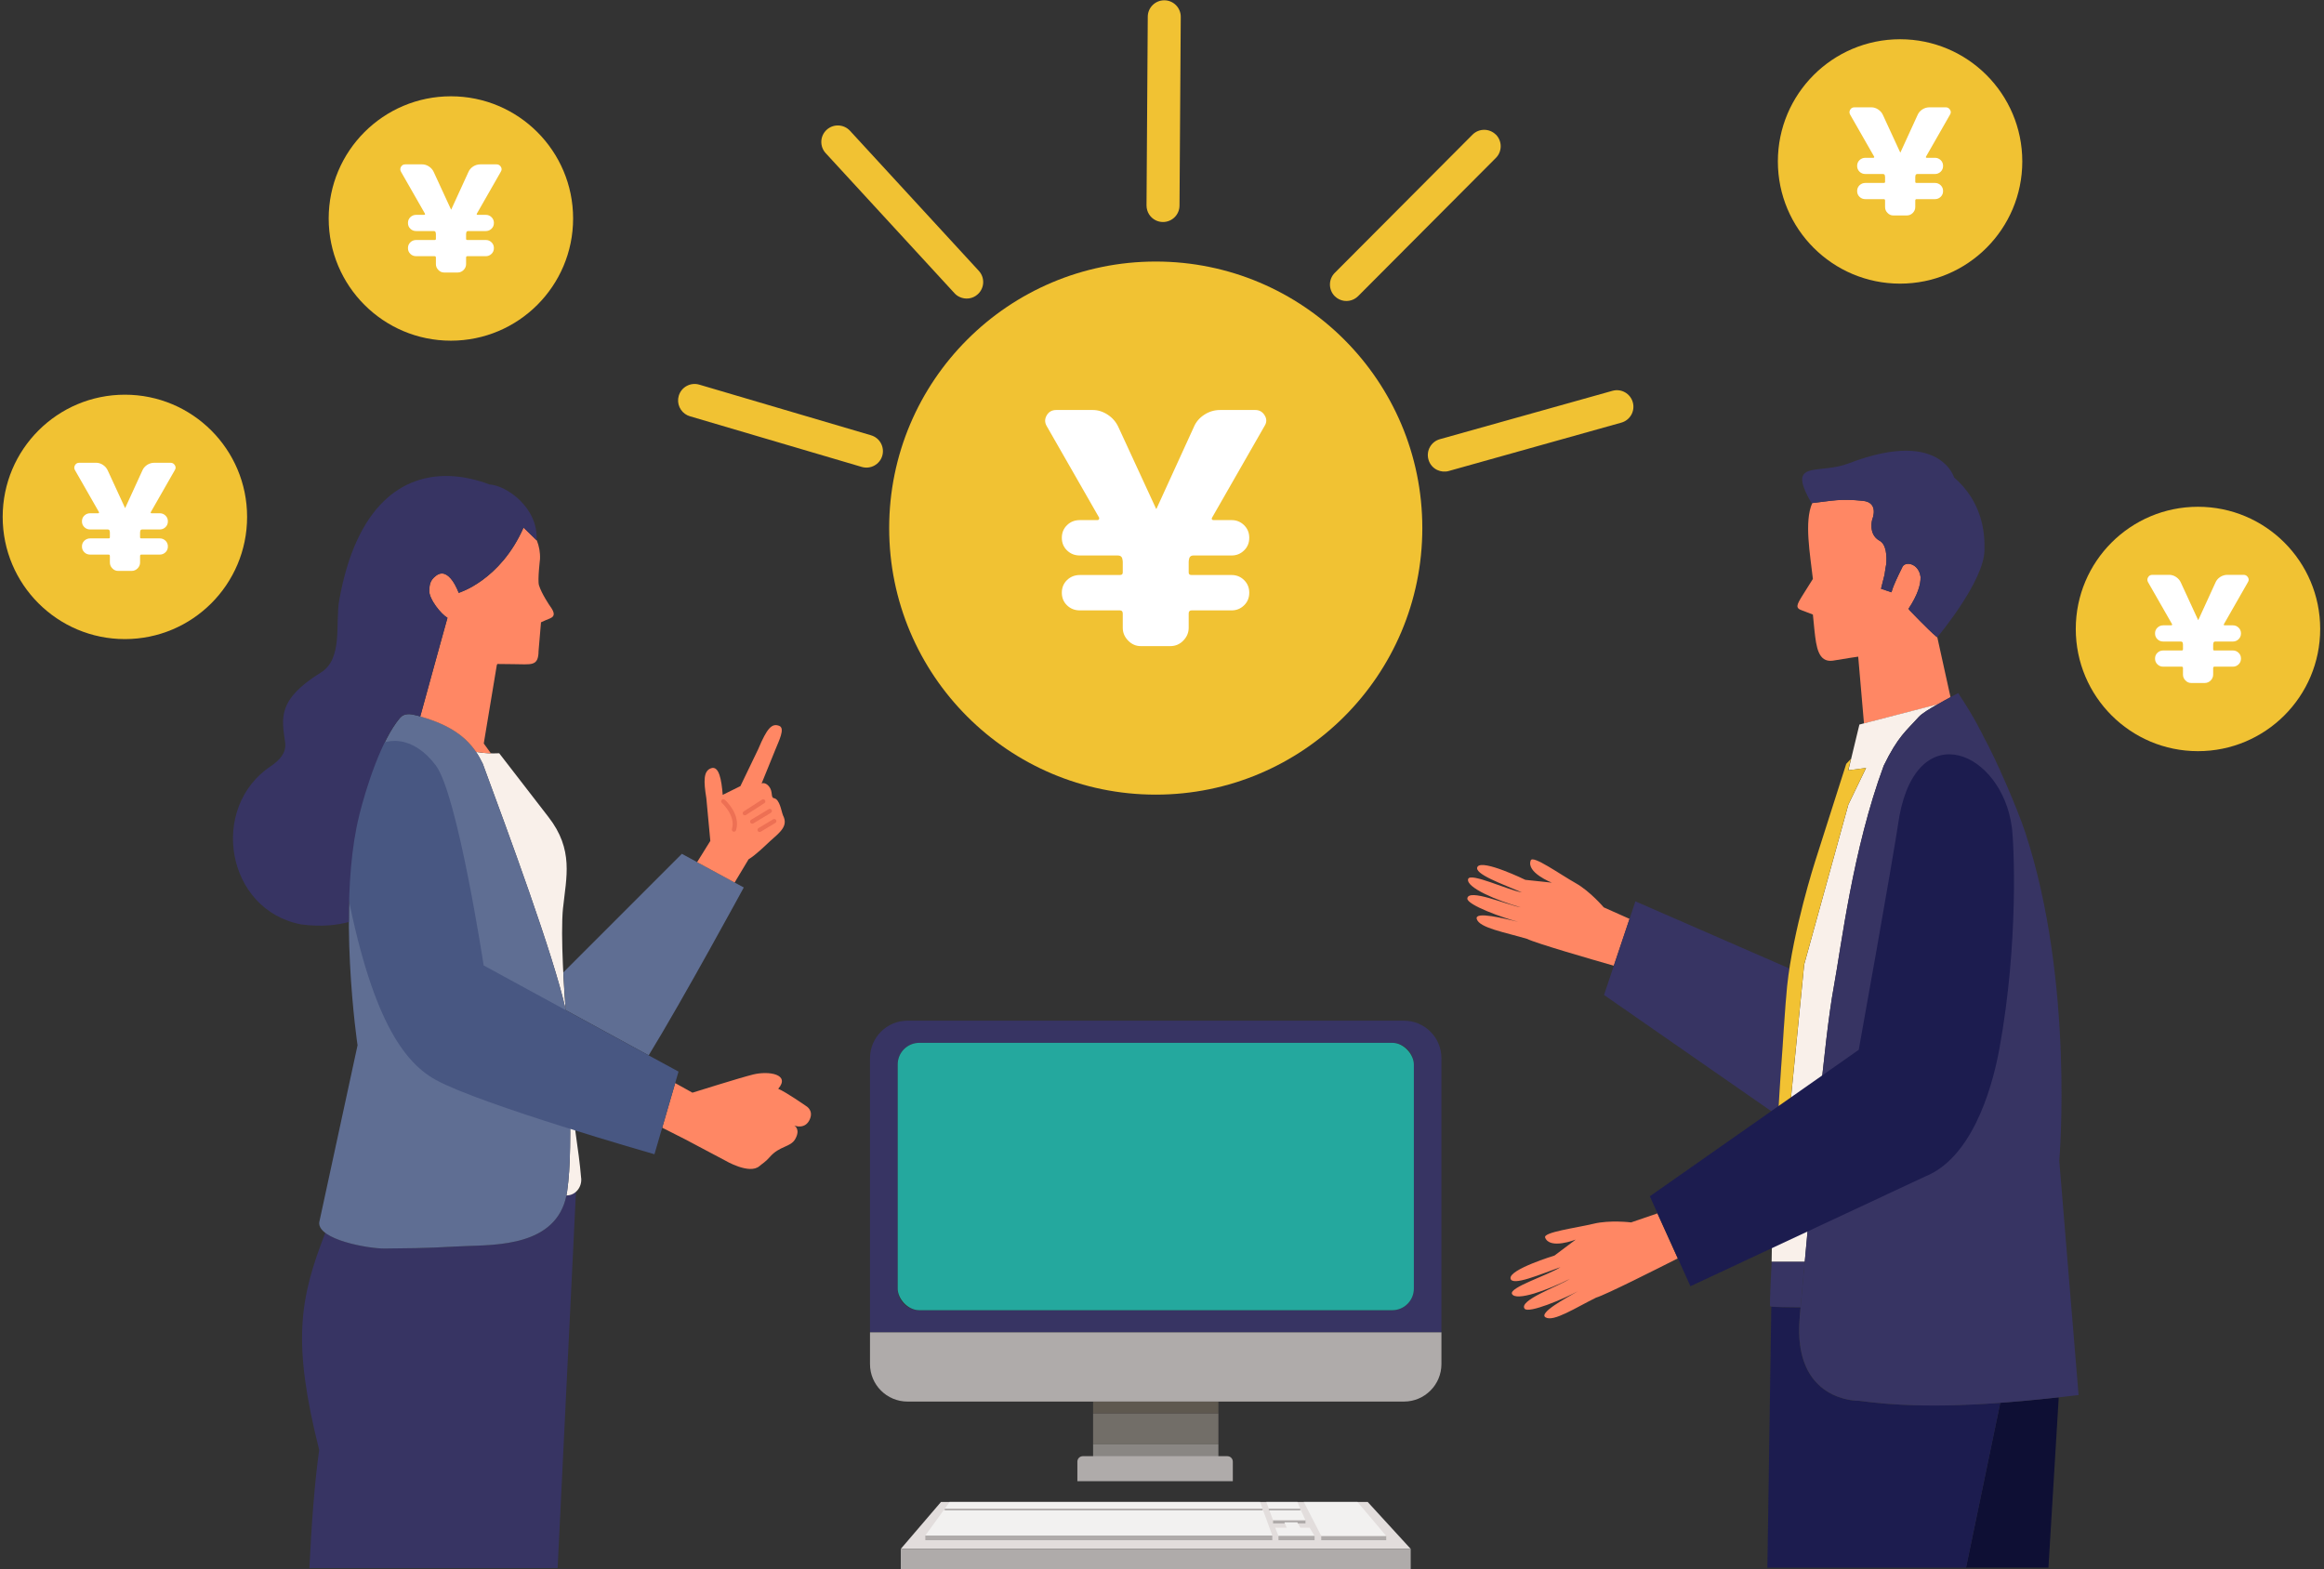 <?xml version="1.0" encoding="UTF-8"?>
<svg id="_レイヤー_1" data-name="レイヤー 1" xmlns="http://www.w3.org/2000/svg" viewBox="0 0 390.22 263.5">
  <rect x="0" y="0" width="390.22" height="263.5" fill="#333333" stroke="none"/>
  <defs>
    <style>
      .cls-1 {
        fill: #f2f1f0;
      }

      .cls-2 {
        fill: #f9f0ea;
      }

      .cls-3 {
        fill: #f1c233;
      }

      .cls-4 {
        fill: #ed7054;
      }

      .cls-5 {
        fill: #fff;
      }

      .cls-6 {
        fill: #f2c233;
      }

      .cls-7 {
        fill: #ff8764;
      }

      .cls-8 {
        fill: #afabaa;
      }

      .cls-9 {
        fill: #e2dddc;
      }

      .cls-10 {
        fill: #1c1c4f;
      }

      .cls-11 {
        fill: #0e0f34;
      }

      .cls-12 {
        fill: #373463;
      }

      .cls-13 {
        fill: #898683;
      }

      .cls-14 {
        fill: #485782;
      }

      .cls-15 {
        fill: #24a89e;
      }

      .cls-16 {
        fill: #726e68;
      }

      .cls-17 {
        fill: #5f6e93;
      }

      .cls-18 {
        fill: #5e584f;
      }
    </style>
  </defs>
  <g>
    <path class="cls-12" d="M96.71,200.12c-.41,.37-.93,.6-1.5,.62l-.12,.03c-1.74,8.45-11.66,8.26-16.94,8.47-4.39,.18-4.96,.35-13.6,.41-2.08,.02-7.62-.88-9.93-2.62-4.36,11.16-5.56,18.4-1.03,36.45-.79,5.71-1.3,12.67-1.64,19.84h41.68l3.08-63.2Z"/>
    <g>
      <path class="cls-2" d="M94.55,152.4c.52-5.07,1.84-9.7-2.48-15.23l-8.25-10.68c-1.32,.08-2.63-.02-3.9-.23,.44,.65,.81,1.32,1.14,2.01,4.27,11.59,11.86,32.09,13.91,41.24-.17-2.18-.91-12.45-.43-17.1Z"/>
      <path class="cls-2" d="M97.58,197.85c-.43-5.22-1.31-8.63-1.92-16.94,.15,10.03,.16,14.94-.43,19.12-.04,.25-.08,.5-.13,.74l.12-.03c1.41-.04,2.5-1.36,2.37-2.89Z"/>
      <path class="cls-17" d="M94.98,169.49c-2.05-9.15-9.63-29.65-13.91-41.24-.33-.69-.7-1.36-1.14-2.01-1.7-2.51-4.42-4.64-9.85-6.07-1.09-.29-2.18-.49-2.93,.4-3.16,3.75-5.68,11.75-6.83,16.36-3.75,14.98-.29,38.72-.28,38.58l-6.44,29.76c-.25,2.91,8.26,4.41,10.96,4.39,8.65-.06,9.22-.24,13.6-.41,5.28-.21,15.19-.03,16.94-8.47,.05-.24,.09-.48,.13-.74,.59-4.18,.58-9.09,.43-19.12-.04-2.97-.1-5.75-.16-8.05-.02-.8-.21-1.95-.53-3.37Z"/>
    </g>
    <g>
      <path class="cls-17" d="M123.35,148.19l-6.3-3.42-2.56-1.39-19.9,19.91c.14,2.83,.32,5.26,.39,6.2,.01,.05,.02,.1,.03,.15l13.91,7.58c5.67-9.23,15.97-28.19,15.97-28.19l-1.54-.83Z"/>
      <g>
        <path class="cls-7" d="M131.48,136.93c-.29-.67-.53-2.73-1.54-2.9-.57-.1-.1-1.14-.85-2.01-.65-.75-1.21-.45-1.21-.45l2.32-5.71c.57-1.43,1.68-3.57,.64-3.97-1.22-.47-2.03,.33-3.52,3.89l-3,6.23-2.97,1.47c-.2-2.55-.62-4.91-1.93-4.48-1.32,.43-1.29,2.14-.82,5.04l.67,7.17-2.22,3.57,6.3,3.42,2.34-3.9c1.23-.73,2.97-2.46,3.57-3.01,1.71-1.53,3.14-2.57,2.22-4.35Z"/>
        <g>
          <path class="cls-4" d="M121.68,134.3c-.15-.13-.37-.12-.5,.03-.13,.15-.12,.37,.03,.5,.02,.02,2.37,2.16,1.69,4.38-.05,.18,.04,.37,.21,.44,0,0,.02,0,.03,0,.19,.06,.39-.05,.45-.24,.82-2.66-1.78-5.02-1.89-5.12Z"/>
          <path class="cls-4" d="M128.45,134.38c-.11-.17-.33-.21-.49-.11l-3.09,1.99c-.17,.11-.21,.33-.11,.49,.04,.06,.1,.11,.17,.14,.1,.04,.22,.03,.32-.03l3.09-1.99c.17-.11,.21-.33,.11-.49Z"/>
          <path class="cls-4" d="M129.56,136c-.1-.17-.32-.22-.49-.12l-2.95,1.78c-.17,.1-.22,.32-.12,.49,.04,.07,.1,.12,.17,.15,.1,.04,.22,.03,.32-.03l2.95-1.78c.17-.1,.22-.32,.12-.49Z"/>
          <path class="cls-4" d="M130.31,137.7c-.1-.17-.32-.22-.49-.12l-2.46,1.48c-.17,.1-.22,.32-.12,.49,.04,.07,.1,.12,.17,.15,.1,.04,.22,.03,.32-.03l2.46-1.48c.17-.1,.22-.32,.12-.49Z"/>
        </g>
      </g>
    </g>
    <g>
      <path class="cls-7" d="M135.32,185.71s-3.32-2.32-4.65-2.87c2.09-2.43-1.57-3.06-4.23-2.4-2.19,.54-10.17,3.05-10.17,3.05l-2.9-1.61-2.18,7.49,3.83,1.94,6.72,3.56s4.09,2.44,5.79,.94c.48-.42,1.04-.72,1.7-1.49,1.67-1.94,3.5-1.63,4.3-3.05,.94-1.68-.16-2.26-.16-2.26,0,0,1.86,.77,2.63-1.11,.62-1.51-.67-2.18-.67-2.18Z"/>
      <path class="cls-14" d="M108.92,177.22l-13.91-7.58-13.8-7.52s-4.38-28.72-8.03-33.58c-7.34-9.78-18.94-1.47-15.58,17.52,4.14,23.36,9.55,31.98,15.58,35.29,7.54,4.14,36.71,12.48,36.71,12.48l1.3-4.46,2.18-7.49,.56-1.93-5.02-2.73Z"/>
    </g>
    <g>
      <path class="cls-7" d="M89.89,90.52l-1.98-1.92c-3.92,8.9-10.89,10.96-10.89,10.96,0,0-1.59-4.57-3.81-2.87-1,.77-1.08,1.45-1.13,2.46-.08,1.46,2.02,4.02,3.06,4.6h0s0,0,0,0c0,0-1.88,6.72-4.23,15.33-.11,.41-.23,.83-.34,1.24,5.1,1.43,7.71,3.51,9.36,5.94,.82,.14,1.65,.22,2.5,.25l-1.2-1.66,2.19-13.17,.09-.18,2.68,.03c2.98,0,4.22,.47,4.24-2.22l.41-4.81,.85-.38c.85-.38,2.03-.5,.66-2.35,0,0-1.41-2.05-1.85-3.49-.26-.86,.18-4.39,.17-4.37,.06-1.15-.16-2.21-.52-3.13l-.03-.03h0s-.22-.21-.22-.21Z"/>
      <path class="cls-12" d="M60.31,136.93c1.15-4.6,3.67-12.61,6.83-16.36,.75-.89,1.85-.69,2.93-.4,.17,.04,.33,.09,.49,.14,.11-.41,.23-.83,.34-1.24,2.35-8.6,4.23-15.32,4.23-15.33h0c-1.04-.59-3.13-3.14-3.06-4.6,.05-1,.14-1.69,1.13-2.46,2.21-1.7,3.81,2.87,3.81,2.87,0,0,6.97-2.05,10.89-10.96l1.98,1.92,.22,.21c.31-5.47-5.07-9.21-7.89-9.36-2.12-.8-4.29-1.3-6.43-1.41-8.23-.41-15.99,4.96-18.82,20.83-.69,3.89,.65,9.85-3.07,12.15-7.41,4.58-6.58,7.73-6.01,11.76,.24,1.73-.99,3.02-2.38,3.95-10.46,6.95-7.57,24.21,5.1,26.6,3.47,.45,6.1,.09,7.97-.41-.01-6.1,.41-12.56,1.75-17.91Z"/>
    </g>
  </g>
  <g>
    <g>
      <path class="cls-11" d="M330.11,263.25h13.84l1.73-28.6c-3.61,.4-6.86,.7-9.84,.92,0,0,.01,0,.02,0l-5.75,27.68Z"/>
      <path class="cls-10" d="M335.85,235.57c-.63,.05-1.24,.09-1.84,.13,0,0-.01,0-.02,0-.6,.04-1.18,.07-1.76,.1-.03,0-.07,0-.1,0-1.14,.06-2.23,.11-3.28,.14-.05,0-.09,0-.14,0-1.04,.03-2.04,.05-3.01,.06-.05,0-.11,0-.16,0-.95,0-1.88,0-2.78-.01-.06,0-.12,0-.18,0-.44,0-.87-.02-1.3-.03-.05,0-.09,0-.14,0-.39-.01-.77-.03-1.16-.05-.06,0-.13,0-.19,0-.4-.02-.8-.04-1.19-.06-.08,0-.16,0-.24-.01-.35-.02-.69-.05-1.03-.07-.06,0-.12,0-.18-.01-.37-.03-.74-.06-1.11-.09-.1,0-.2-.02-.29-.03-.33-.03-.66-.06-.98-.1-.05,0-.1,0-.15-.01-.35-.04-.7-.08-1.05-.12-.11-.01-.22-.03-.34-.04-.36-.04-.71-.09-1.07-.13,0,0-11.23,.34-9.98-14.02,.05-.53,.1-1.09,.15-1.67-1.61-.01-4.18-.04-4.91-.12l-.66,43.83h33.36l5.75-27.68s-.01,0-.02,0Z"/>
    </g>
    <g>
      <path class="cls-7" d="M327.51,117.07l-2.22-10.06h0s-.05-.03-.07-.05c-.02-.01-.04-.03-.07-.05,0,0-.02-.01-.03-.02-.02-.01-.04-.03-.06-.05-.02-.01-.03-.03-.05-.04,0,0-.02-.01-.02-.02-1.16-.96-4.42-4.36-4.42-4.36,0-.01,.01-.02,.02-.03-.09-.09-.14-.15-.14-.15,1.53-2.3,2.06-4.06,2.03-5.35-.3-2.37-2.71-2.73-3.1-1.57-1.77,3.55-1.77,4.14-1.77,4.14l-1.77-.59,.23-.93,.36-1.43c.04-.45,.29-1.81,.29-1.81,.1-1.21,.06-3.31-1.18-3.93-1.88-1.08-1.18-3.53-1.18-3.53,0,0,1.23-2.86-1.57-3.14-3.87-.39-5.08-.01-8.5,.38,0,0,0,0,0,.01-1.38,3.1-.34,8.66,.11,12.73l-1.81,2.88c-.9,1.47-1.18,2.02,0,2.41l1.81,.69,.27,2.72c.3,2.71,.63,5.33,3.04,5.03,2.4-.41,4.3-.68,4.3-.68l.97,11.22,12.35-3.19c.78-.46,1.56-.88,2.18-1.21Z"/>
      <path class="cls-12" d="M304.12,78.98c1.52-.36,3.95-.27,6.3-1.17,8.25-3.17,12.74-2.25,15.13-.71,.92,.59,1.53,1.27,1.92,1.84,.32,.46,.49,.85,.57,1.06,.04,.1,.06,.17,.06,.17,.51,.43,1,.92,1.48,1.46,1.95,2.21,3.53,5.35,3.63,9.61,0,.36,0,.73,0,1.1,0,5.11-7.59,14.28-7.92,14.67h0s-.05-.03-.07-.05c-.02-.01-.04-.03-.07-.05,0,0-.02-.01-.03-.02-.02-.01-.04-.03-.06-.05-.02-.01-.03-.03-.05-.04,0,0-.02-.01-.02-.02-1.16-.96-4.42-4.36-4.42-4.36,0-.01,.01-.02,.02-.03-.09-.09-.14-.15-.14-.15,1.53-2.3,2.06-4.06,2.03-5.35-.3-2.37-2.71-2.73-3.1-1.57-1.77,3.55-1.77,4.14-1.77,4.14l-1.77-.59,.23-.93,.36-1.43c.04-.45,.29-1.81,.29-1.81,.1-1.21,.06-3.31-1.18-3.93-1.88-1.08-1.18-3.53-1.18-3.53,0,0,1.23-2.86-1.57-3.14-3.87-.39-5.08-.01-8.5,.38-.02,0-.04,0-.05,0-.03,0-.05,0-.08,0-.85-1.47-1.32-2.55-1.49-3.34-.29-1.37,.34-1.9,1.47-2.16Z"/>
    </g>
    <g>
      <path class="cls-7" d="M269.31,152.4s-2.28-2.7-4.71-4.08c-2.64-1.48-7.2-4.76-7.57-3.85-.82,2.05,3.53,3.75,3.53,3.75l-4.44-.47s-7.16-3.49-8.02-2.21c-.79,1.18,4.26,2.94,7.44,4.32-2.42-.42-8.7-3.41-9.03-2.24-.39,1.41,4.84,3.61,8.84,4.75-2.41-.45-8.76-3.21-8.97-1.51-.14,1.08,6.01,3.3,8.55,3.94-2.29-.53-7.35-1.84-6.97-.48,.42,1.5,4.76,2.24,8.47,3.35,1.48,.74,10.96,3.48,14.54,4.5l2.64-7.87c-1.82-.81-4.3-1.92-4.31-1.92Z"/>
      <path class="cls-12" d="M299.07,179.35c.08-1.23,.17-2.44,.26-3.62,.06-.91,.12-1.79,.17-2.63,.22-3.31,.43-5.99,.58-7.49,.1-.97,.23-1.97,.39-2.97l-25.87-11.28-.99,2.96-2.64,7.87-1.64,4.89,28.09,19.52,1.25-.87c.13-2.16,.26-4.29,.4-6.36Z"/>
    </g>
    <g>
      <path class="cls-12" d="M297.47,211.86h5.56c0,.08-.02,.16-.02,.24-.26,2.72-.49,5.23-.68,7.43-1.86-.01-5-.05-5.1-.16h0c-.15-.16,.25-7.51,.25-7.51Z"/>
      <path class="cls-2" d="M297.47,211.86h0c.03-.87,.06-4.61,.1-5.5,.2-.74,1.66-6.94,1.66-6.94l3.71-37.45,7.42-26.87,2.97-6.14-2.21,.29-.76,.1,.46-1.92,1.39-5.76,.38-.1,12.74-3.3c-1.27,.73-2.59,1.5-3.18,2.15-2.02,2.26-3.45,3.21-5.85,8.15-5.2,14.08-7.11,30.24-8.39,37.17-1.65,8.9-3.42,30.75-4.87,46.11,0,.08-.02,.16-.02,.24h0c0-.08,.01-.16,.02-.24h-5.56Z"/>
      <path class="cls-6" d="M311.11,129.25l2.21-.29-2.97,6.14-7.42,26.87-3.71,37.45s-1.46,6.2-1.66,6.94c0,0,0,0,0,0-.06,.21,.07-2.8,.29-7.34,.1-2.39,.21-1.98,.33-4.44,.25-5.16,.54-10.35,.88-15.23,.08-1.23,.17-2.44,.26-3.62,.06-.91,.12-1.79,.17-2.63,.22-3.31,.43-5.99,.58-7.49,.99-9.4,4.69-20.91,4.69-20.91l5.24-16.43,.79-.84-.46,1.92,.76-.1Z"/>
      <path class="cls-12" d="M302.18,221.2c.05-.53,.1-1.09,.15-1.67,.2-2.2,.43-4.71,.68-7.43,0-.08,.01-.16,.02-.24,1.45-15.36,3.23-37.22,4.87-46.11,1.28-6.93,3.18-23.09,8.39-37.17,2.4-4.94,3.83-5.89,5.85-8.15,.59-.66,1.91-1.42,3.18-2.15,1.75-1.02,3.48-1.89,3.48-1.89,3,4.52,4.28,7.37,4.28,7.37,2,3.56,5.63,11.96,6.95,15.94,8.32,25.2,5.74,55.23,5.74,55.23l3.24,39.34c-18.06,2.15-27.81,2.15-36.84,.96,0,0-11.23,.34-9.98-14.02Z"/>
    </g>
    <g>
      <path class="cls-7" d="M273.84,205.27s-3.51-.43-6.23,.22c-2.94,.71-8.52,1.42-8.17,2.33,.79,2.06,5.14,.34,5.14,.34l-3.57,2.68s-7.62,2.32-7.38,3.84c.22,1.4,5.13-.75,8.39-1.89-2.06,1.34-8.7,3.42-8.14,4.5,.67,1.29,6-.65,9.71-2.53-2.08,1.31-8.6,3.6-7.6,5,.63,.88,6.65-1.67,8.95-2.93-2.04,1.17-6.64,3.65-5.43,4.39,1.33,.81,5.01-1.6,8.48-3.31,1.59-.46,10.4-4.91,13.72-6.59l-3.42-7.56c-1.89,.65-4.46,1.52-4.46,1.53Z"/>
      <path class="cls-10" d="M337.8,138.88c-1.67-12.56-15.7-18.86-18.88-1.81-1.27,8.45-6.82,39.22-6.82,39.22l-35.08,24.6,1.28,2.84,3.42,7.56,2.12,4.7,39.42-18.43c7.44-2.99,11.04-13.63,12.47-21.53,3.25-17.82,2.44-34.41,2.07-37.17Z"/>
    </g>
  </g>
  <g>
    <g>
      <g>
        <polygon class="cls-9" points="236.87 260.1 151.25 260.1 158 252.22 229.65 252.22 236.87 260.1"/>
        <rect class="cls-8" x="151.25" y="260.1" width="85.62" height="3.38"/>
      </g>
      <g>
        <g>
          <rect class="cls-8" x="155.37" y="257.85" width="58.26" height=".79"/>
          <polygon class="cls-1" points="211.58 252.22 159.45 252.22 158.64 253.35 211.99 253.35 211.58 252.22"/>
          <polygon class="cls-1" points="155.37 257.85 213.63 257.85 212.09 253.63 158.43 253.63 155.37 257.85"/>
          <rect class="cls-8" x="158.64" y="253.35" width="53.35" height=".28"/>
        </g>
        <g>
          <rect class="cls-8" x="213.76" y="255.28" width="5.44" height=".55"/>
          <polygon class="cls-1" points="213.76 255.28 219.2 255.28 218.44 253.63 213.14 253.63 213.76 255.28"/>
        </g>
        <g>
          <path class="cls-1" d="M220.73,257.92l-.84-1.38h-1.56l-.5-.9h-2.17l.39,.9h-1.93l.54,1.38h6.06Z"/>
          <rect class="cls-8" x="214.67" y="257.92" width="6.06" height=".72"/>
        </g>
        <g>
          <path class="cls-1" d="M217.84,252.22h-5.21l.42,1.13h5.28c-.26-.61-.48-1.13-.48-1.13Z"/>
          <path class="cls-8" d="M213.04,253.35v.28h5.28c-.04-.09,.04-.19,0-.28h-5.28Z"/>
        </g>
        <g>
          <rect class="cls-8" x="221.85" y="257.92" width="10.91" height=".72"/>
          <polygon class="cls-1" points="218.92 252.22 221.85 257.92 232.75 257.92 227.93 252.22 218.92 252.22"/>
        </g>
      </g>
    </g>
    <g>
      <g>
        <g>
          <rect class="cls-16" x="183.54" y="237.32" width="21.04" height="5.22"/>
          <rect class="cls-13" x="183.54" y="242.54" width="21.04" height="2.09"/>
          <rect class="cls-18" x="183.54" y="235.37" width="21.04" height="1.95"/>
        </g>
        <path class="cls-8" d="M206.07,244.53h-24.25c-.51,0-.92,.41-.92,.92v3.28h26.1v-3.28c0-.51-.41-.92-.92-.92Z"/>
      </g>
      <path class="cls-12" d="M235.73,171.4h-83.35c-3.48,0-6.3,2.82-6.3,6.3v46.04h95.95v-46.04c0-3.48-2.82-6.3-6.3-6.3Zm1.66,45c0,2-1.62,3.63-3.63,3.63h-79.42c-2,0-3.63-1.62-3.63-3.63v-37.65c0-2,1.62-3.63,3.63-3.63h79.42c2,0,3.63,1.62,3.63,3.63v37.65Z"/>
      <rect class="cls-15" x="150.73" y="175.12" width="86.67" height="44.9" rx="3.63" ry="3.63"/>
      <path class="cls-8" d="M146.08,223.74v5.32c0,3.48,2.82,6.3,6.3,6.3h83.35c3.48,0,6.3-2.82,6.3-6.3v-5.32h-95.95Z"/>
    </g>
  </g>
  <g>
    <g>
      <path class="cls-3" d="M146.27,73.1l-28.86-8.51c-1.47-.43-3.01,.41-3.44,1.87-.39,1.32,.25,2.7,1.45,3.28,.13,.06,.28,.12,.42,.16l28.86,8.51c1.47,.43,3.01-.41,3.44-1.87,.43-1.47-.42-3.02-1.88-3.44Z"/>
      <path class="cls-3" d="M164.35,45.48l-21.63-23.52c-1.04-1.12-2.79-1.2-3.92-.16-1.13,1.04-1.2,2.79-.16,3.92l21.63,23.52c.24,.27,.53,.47,.84,.62,.99,.48,2.22,.34,3.08-.46,1.13-1.04,1.2-2.79,.16-3.92Z"/>
      <path class="cls-3" d="M274.16,67.55c-.41-1.47-1.94-2.34-3.42-1.92l-28.97,8.12c-1.47,.41-2.34,1.94-1.92,3.42,.22,.8,.77,1.42,1.47,1.75,.59,.28,1.28,.36,1.95,.17l28.97-8.12c1.47-.41,2.34-1.94,1.92-3.42Z"/>
      <path class="cls-3" d="M251.17,22.61c-1.09-1.08-2.84-1.08-3.92,0l-23.13,23.21c-1.08,1.08-1.08,2.84,0,3.92,.23,.23,.48,.4,.75,.53,1.03,.5,2.31,.32,3.17-.54l23.13-23.21c1.08-1.08,1.08-2.84,0-3.92Z"/>
      <path class="cls-3" d="M198.26,2.84c.01-1.53-1.22-2.78-2.75-2.79-1.53-.01-2.78,1.22-2.79,2.75l-.21,31.69c0,1.11,.63,2.07,1.57,2.52,.36,.17,.76,.27,1.18,.27,1.53,.01,2.78-1.22,2.79-2.75l.21-31.69Z"/>
    </g>
    <g>
      <circle class="cls-3" cx="194.06" cy="88.68" r="44.76"/>
      <path class="cls-5" d="M210.79,68.85c.67,0,1.19,.3,1.56,.9,.37,.6,.36,1.2-.03,1.8l-8.8,15.37c-.07,.11-.08,.2-.03,.29,.05,.09,.15,.13,.29,.13h3.02c.81,0,1.51,.28,2.09,.85,.58,.57,.87,1.27,.87,2.12s-.29,1.56-.87,2.12c-.58,.57-1.28,.85-2.09,.85h-6.41c-.35,0-.58,.14-.69,.42-.07,.25-.11,.46-.11,.64v1.8c0,.28,.16,.42,.48,.42h6.73c.81,0,1.51,.28,2.09,.85,.58,.57,.87,1.27,.87,2.12s-.29,1.56-.87,2.12c-.58,.57-1.28,.85-2.09,.85h-6.73c-.32,0-.48,.18-.48,.53v2.39c0,.81-.3,1.53-.9,2.15-.6,.62-1.33,.93-2.17,.93h-4.98c-.81,0-1.52-.31-2.12-.93-.6-.62-.9-1.33-.9-2.15v-2.39c0-.35-.16-.53-.48-.53h-6.73c-.85,0-1.56-.28-2.15-.85-.58-.56-.87-1.27-.87-2.12s.29-1.55,.87-2.12c.58-.56,1.3-.85,2.15-.85h6.73c.32,0,.48-.14,.48-.42v-1.8c0-.18-.04-.39-.11-.64-.11-.28-.35-.42-.74-.42h-6.36c-.85,0-1.56-.28-2.15-.85-.58-.57-.87-1.27-.87-2.12s.29-1.55,.87-2.12c.58-.57,1.3-.85,2.15-.85h2.97c.11,0,.19-.04,.24-.13,.05-.09,.06-.19,.03-.29l-8.8-15.37c-.35-.6-.35-1.2,0-1.8,.35-.6,.88-.9,1.59-.9h6.15c.88,0,1.72,.27,2.52,.8,.8,.53,1.39,1.22,1.78,2.07l6.31,13.68s.02,.05,.05,.05,.05-.02,.05-.05l6.25-13.68c.35-.85,.94-1.54,1.75-2.07,.81-.53,1.7-.8,2.65-.8h5.94Z"/>
    </g>
  </g>
  <g>
    <circle class="cls-3" cx="75.71" cy="36.69" r="20.52"/>
    <path class="cls-5" d="M83.38,27.6c.31,0,.55,.14,.72,.41,.17,.28,.17,.55-.01,.83l-4.03,7.05s-.04,.09-.01,.13c.02,.04,.07,.06,.13,.06h1.39c.37,0,.69,.13,.96,.39,.27,.26,.4,.58,.4,.97s-.13,.71-.4,.97c-.27,.26-.59,.39-.96,.39h-2.94c-.16,0-.27,.06-.32,.19-.03,.11-.05,.21-.05,.29v.83c0,.13,.07,.19,.22,.19h3.09c.37,0,.69,.13,.96,.39,.27,.26,.4,.58,.4,.97s-.13,.71-.4,.97c-.27,.26-.59,.39-.96,.39h-3.09c-.15,0-.22,.08-.22,.24v1.09c0,.37-.14,.7-.41,.98-.28,.28-.61,.43-1,.43h-2.28c-.37,0-.7-.14-.97-.43-.28-.28-.41-.61-.41-.98v-1.09c0-.16-.07-.24-.22-.24h-3.09c-.39,0-.72-.13-.98-.39-.27-.26-.4-.58-.4-.97s.13-.71,.4-.97c.27-.26,.6-.39,.98-.39h3.09c.15,0,.22-.06,.22-.19v-.83c0-.08-.02-.18-.05-.29-.05-.13-.16-.19-.34-.19h-2.92c-.39,0-.72-.13-.98-.39-.27-.26-.4-.58-.4-.97s.13-.71,.4-.97c.27-.26,.6-.39,.98-.39h1.36s.09-.02,.11-.06c.02-.04,.03-.09,.01-.13l-4.03-7.05c-.16-.28-.16-.55,0-.83,.16-.28,.4-.41,.73-.41h2.82c.4,0,.79,.12,1.15,.36,.36,.24,.64,.56,.81,.95l2.89,6.27s0,.02,.02,.02,.02,0,.02-.02l2.87-6.27c.16-.39,.43-.7,.8-.95,.37-.24,.78-.36,1.22-.36h2.72Z"/>
  </g>
  <g>
    <circle class="cls-3" cx="20.97" cy="86.8" r="20.52"/>
    <path class="cls-5" d="M28.64,77.71c.31,0,.55,.14,.72,.41,.17,.28,.17,.55-.01,.83l-4.03,7.05s-.04,.09-.01,.13c.02,.04,.07,.06,.13,.06h1.39c.37,0,.69,.13,.96,.39,.27,.26,.4,.58,.4,.97s-.13,.71-.4,.97c-.27,.26-.59,.39-.96,.39h-2.94c-.16,0-.27,.06-.32,.19-.03,.11-.05,.21-.05,.29v.83c0,.13,.07,.19,.22,.19h3.09c.37,0,.69,.13,.96,.39,.27,.26,.4,.58,.4,.97s-.13,.71-.4,.97c-.27,.26-.59,.39-.96,.39h-3.09c-.15,0-.22,.08-.22,.24v1.09c0,.37-.14,.7-.41,.98-.28,.28-.61,.43-1,.43h-2.28c-.37,0-.7-.14-.97-.43-.28-.28-.41-.61-.41-.98v-1.09c0-.16-.07-.24-.22-.24h-3.09c-.39,0-.72-.13-.98-.39-.27-.26-.4-.58-.4-.97s.13-.71,.4-.97c.27-.26,.6-.39,.98-.39h3.09c.15,0,.22-.06,.22-.19v-.83c0-.08-.02-.18-.05-.29-.05-.13-.16-.19-.34-.19h-2.92c-.39,0-.72-.13-.98-.39-.27-.26-.4-.58-.4-.97s.13-.71,.4-.97c.27-.26,.6-.39,.98-.39h1.36s.09-.02,.11-.06c.02-.04,.03-.09,.01-.13l-4.03-7.05c-.16-.28-.16-.55,0-.83,.16-.28,.4-.41,.73-.41h2.82c.4,0,.79,.12,1.15,.36,.36,.24,.64,.56,.81,.95l2.89,6.27s0,.02,.02,.02,.02,0,.02-.02l2.87-6.27c.16-.39,.43-.7,.8-.95,.37-.24,.78-.36,1.22-.36h2.72Z"/>
  </g>
  <g>
    <circle class="cls-3" cx="319.04" cy="27.11" r="20.52"/>
    <path class="cls-5" d="M326.71,18.02c.31,0,.55,.14,.72,.41,.17,.28,.17,.55-.01,.83l-4.03,7.05s-.04,.09-.01,.13c.02,.04,.07,.06,.13,.06h1.39c.37,0,.69,.13,.96,.39,.27,.26,.4,.58,.4,.97s-.13,.71-.4,.97c-.27,.26-.59,.39-.96,.39h-2.94c-.16,0-.27,.06-.32,.19-.03,.11-.05,.21-.05,.29v.83c0,.13,.07,.19,.22,.19h3.09c.37,0,.69,.13,.96,.39,.27,.26,.4,.58,.4,.97s-.13,.71-.4,.97c-.27,.26-.59,.39-.96,.39h-3.09c-.15,0-.22,.08-.22,.24v1.09c0,.37-.14,.7-.41,.98-.28,.28-.61,.43-1,.43h-2.28c-.37,0-.7-.14-.97-.43-.28-.28-.41-.61-.41-.98v-1.09c0-.16-.07-.24-.22-.24h-3.09c-.39,0-.72-.13-.98-.39-.27-.26-.4-.58-.4-.97s.13-.71,.4-.97c.27-.26,.6-.39,.98-.39h3.09c.15,0,.22-.06,.22-.19v-.83c0-.08-.02-.18-.05-.29-.05-.13-.16-.19-.34-.19h-2.92c-.39,0-.72-.13-.98-.39-.27-.26-.4-.58-.4-.97s.13-.71,.4-.97c.27-.26,.6-.39,.98-.39h1.36s.09-.02,.11-.06c.02-.04,.03-.09,.01-.13l-4.03-7.05c-.16-.28-.16-.55,0-.83,.16-.28,.4-.41,.73-.41h2.82c.4,0,.79,.12,1.15,.36,.36,.24,.64,.56,.81,.95l2.89,6.27s0,.02,.02,.02,.02,0,.02-.02l2.87-6.27c.16-.39,.43-.7,.8-.95,.37-.24,.78-.36,1.22-.36h2.72Z"/>
  </g>
  <g>
    <circle class="cls-3" cx="369.06" cy="105.62" r="20.52"/>
    <path class="cls-5" d="M376.73,96.53c.31,0,.55,.14,.72,.41,.17,.28,.17,.55-.01,.83l-4.03,7.05s-.04,.09-.01,.13c.02,.04,.07,.06,.13,.06h1.39c.37,0,.69,.13,.96,.39,.27,.26,.4,.58,.4,.97s-.13,.71-.4,.97c-.27,.26-.59,.39-.96,.39h-2.94c-.16,0-.27,.06-.32,.19-.03,.11-.05,.21-.05,.29v.83c0,.13,.07,.19,.22,.19h3.09c.37,0,.69,.13,.96,.39,.27,.26,.4,.58,.4,.97s-.13,.71-.4,.97c-.27,.26-.59,.39-.96,.39h-3.09c-.15,0-.22,.08-.22,.24v1.09c0,.37-.14,.7-.41,.98-.28,.28-.61,.43-1,.43h-2.28c-.37,0-.7-.14-.97-.43-.28-.28-.41-.61-.41-.98v-1.09c0-.16-.07-.24-.22-.24h-3.09c-.39,0-.72-.13-.98-.39-.27-.26-.4-.58-.4-.97s.13-.71,.4-.97c.27-.26,.6-.39,.98-.39h3.09c.15,0,.22-.06,.22-.19v-.83c0-.08-.02-.18-.05-.29-.05-.13-.16-.19-.34-.19h-2.92c-.39,0-.72-.13-.98-.39-.27-.26-.4-.58-.4-.97s.13-.71,.4-.97c.27-.26,.6-.39,.98-.39h1.36s.09-.02,.11-.06c.02-.04,.03-.09,.01-.13l-4.03-7.05c-.16-.28-.16-.55,0-.83,.16-.28,.4-.41,.73-.41h2.82c.4,0,.79,.12,1.15,.36,.36,.24,.64,.56,.81,.95l2.89,6.27s0,.02,.02,.02,.02,0,.02-.02l2.87-6.27c.16-.39,.43-.7,.8-.95,.37-.24,.78-.36,1.22-.36h2.72Z"/>
  </g>
</svg>